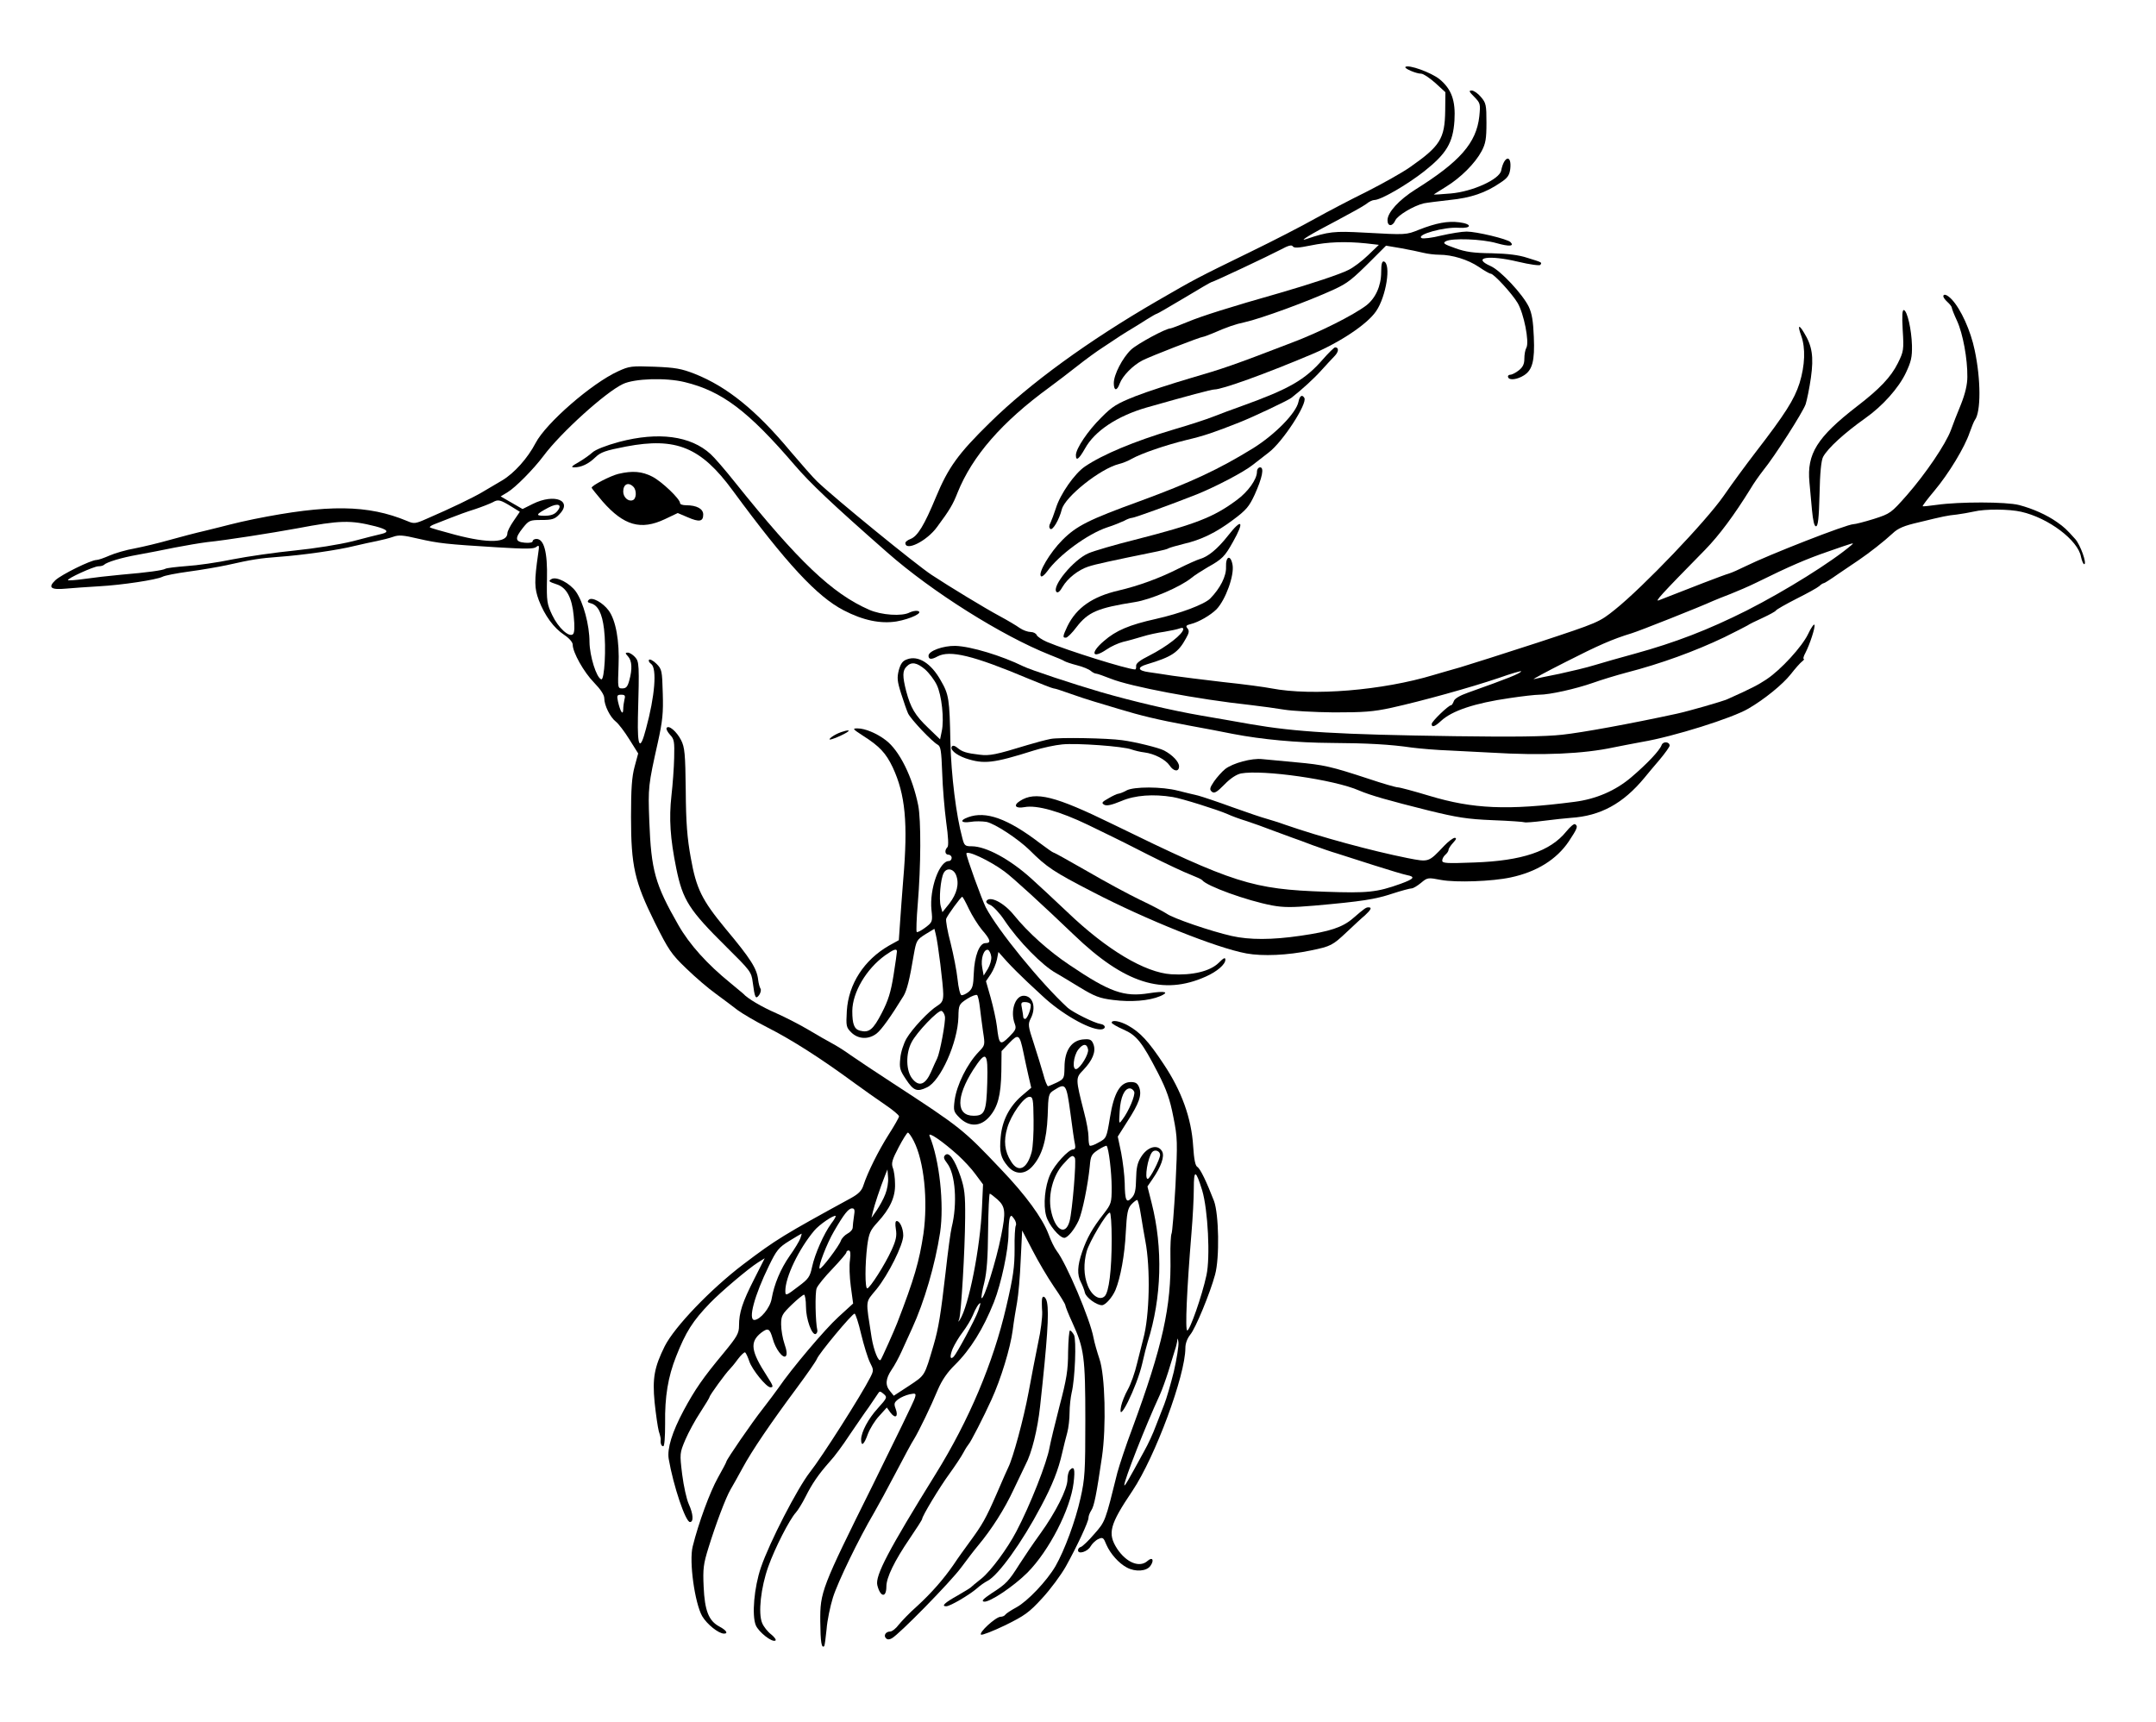 <?xml version="1.0" standalone="no"?>
<!DOCTYPE svg PUBLIC "-//W3C//DTD SVG 20010904//EN"
 "http://www.w3.org/TR/2001/REC-SVG-20010904/DTD/svg10.dtd">
<svg version="1.0" xmlns="http://www.w3.org/2000/svg"
 width="1024pt" height="818pt" viewBox="0 0 1024 818"
 preserveAspectRatio="xMidYMid meet">
<g transform="translate(0,818) scale(0.1,-0.1)"
fill="#000000" stroke="none">
<path d="M6675 7862 c-7 -7 51 -32 75 -32 10 0 40 -20 67 -44 l48 -44 -1 -89
c-2 -132 -24 -167 -167 -267 -37 -26 -130 -78 -205 -116 -75 -37 -186 -95
-247 -129 -60 -34 -198 -105 -305 -157 -258 -126 -260 -127 -445 -234 -326
-189 -604 -391 -794 -578 -150 -147 -197 -212 -256 -354 -55 -133 -87 -185
-120 -198 -14 -5 -25 -14 -25 -19 0 -42 102 9 150 75 61 82 76 108 98 164 70
174 211 336 436 500 34 25 93 70 131 100 39 31 95 72 125 91 30 20 68 45 83
55 16 10 41 26 55 34 15 9 46 28 69 43 24 15 45 27 48 27 3 0 61 34 130 75 68
41 126 75 129 75 8 0 273 125 330 155 35 19 51 23 56 15 6 -9 26 -8 85 4 82
17 164 20 263 10 l61 -7 -51 -49 c-29 -28 -70 -59 -93 -70 -38 -20 -180 -67
-325 -109 -236 -67 -375 -111 -439 -138 -41 -17 -78 -31 -82 -31 -22 0 -157
-73 -187 -101 -40 -38 -82 -118 -82 -159 0 -37 15 -39 28 -2 14 37 62 86 108
110 39 20 276 112 288 112 3 0 25 8 49 18 61 27 107 43 147 51 78 17 307 101
428 157 62 29 83 45 176 138 l69 69 71 -12 c39 -7 87 -17 107 -22 20 -5 54 -9
75 -9 61 0 136 -23 188 -58 26 -18 51 -32 56 -32 15 0 101 -94 128 -139 30
-51 56 -184 42 -212 -6 -10 -10 -33 -10 -53 0 -25 -7 -40 -26 -55 -15 -12 -33
-21 -41 -21 -8 0 -13 -6 -10 -12 5 -16 44 -11 75 9 40 25 52 69 47 182 -3 76
-9 112 -24 144 -30 61 -135 173 -181 193 -92 41 -9 54 129 21 59 -14 104 -20
107 -15 8 12 10 11 -61 33 -42 14 -93 20 -170 22 -85 1 -124 6 -173 24 -54 19
-61 24 -45 33 29 16 171 11 241 -9 60 -17 86 -15 66 5 -15 15 -162 50 -208 50
-23 0 -77 -9 -121 -19 -44 -11 -86 -16 -93 -12 -28 16 108 54 176 49 63 -4 66
18 3 26 -55 7 -109 -3 -191 -35 -62 -25 -60 -25 -260 -14 -145 8 -170 5 -277
-31 -38 -13 23 24 142 86 66 35 131 71 144 81 13 11 30 19 39 19 30 0 153 71
236 136 106 84 137 135 144 241 6 95 -14 150 -71 197 -40 32 -148 71 -162 58z"/>
<path d="M7002 7720 c29 -30 30 -33 24 -93 -14 -126 -92 -215 -303 -347 -78
-49 -133 -109 -133 -146 0 -31 24 -31 37 -1 11 24 86 69 135 81 14 3 70 10
123 16 101 10 171 34 241 82 34 22 43 35 47 65 8 70 -29 64 -43 -7 -8 -42
-136 -100 -239 -109 -44 -4 -81 -6 -81 -5 0 1 26 17 58 37 70 43 138 111 169
169 19 36 23 58 23 135 0 84 -2 94 -26 122 -14 17 -34 31 -44 31 -15 0 -13 -5
12 -30z"/>
<path d="M6560 6888 c0 -66 -27 -125 -71 -159 -61 -46 -221 -127 -354 -177
-278 -107 -325 -123 -480 -168 -88 -26 -206 -64 -262 -86 -88 -35 -110 -48
-163 -102 -63 -62 -120 -147 -120 -178 0 -30 14 -20 43 31 46 84 154 155 292
195 197 56 309 86 323 86 36 0 237 72 462 167 135 57 264 143 306 205 48 70
72 224 37 236 -9 2 -13 -12 -13 -50z"/>
<path d="M9230 6772 c0 -5 9 -17 20 -27 11 -10 20 -22 20 -26 0 -5 11 -33 25
-63 28 -61 50 -181 49 -266 0 -37 -10 -79 -30 -130 -17 -41 -39 -97 -48 -123
-25 -67 -119 -206 -209 -309 -75 -85 -79 -88 -157 -113 -45 -14 -88 -25 -97
-25 -31 0 -402 -145 -513 -200 -30 -15 -66 -31 -80 -35 -20 -5 -193 -72 -330
-126 -24 -10 4 21 219 240 67 69 137 163 215 289 15 26 43 65 60 87 54 66 189
277 202 315 6 19 18 76 25 126 14 100 6 151 -33 214 -25 42 -31 35 -13 -15 21
-59 18 -140 -8 -225 -25 -78 -68 -146 -210 -330 -40 -52 -108 -144 -150 -205
-84 -121 -382 -433 -517 -541 -75 -60 -77 -61 -365 -156 -160 -52 -326 -105
-370 -118 -44 -12 -100 -29 -125 -36 -244 -74 -577 -101 -771 -64 -30 6 -133
20 -229 30 -96 11 -204 25 -240 30 -36 6 -87 13 -113 17 -53 7 -58 23 -11 37
120 36 150 56 187 124 15 26 16 36 7 47 -10 12 -6 15 17 21 36 9 92 41 121 70
43 45 85 161 76 211 -9 50 -33 42 -31 -10 2 -44 -28 -102 -75 -150 -28 -28
-142 -71 -258 -97 -126 -28 -190 -55 -247 -105 -67 -57 -56 -87 13 -40 20 14
55 30 78 36 23 5 64 17 91 25 28 9 75 19 105 23 30 5 63 12 73 16 10 4 17 3
17 -3 0 -23 -78 -84 -163 -127 -42 -21 -62 -36 -61 -48 1 -9 -1 -17 -5 -17
-38 1 -322 90 -419 131 -23 10 -45 25 -48 32 -3 8 -16 15 -29 15 -13 0 -36 8
-52 19 -15 11 -59 37 -98 58 -67 36 -235 138 -320 194 -72 47 -463 366 -544
444 -18 17 -75 82 -126 142 -164 197 -302 308 -455 369 -64 25 -92 30 -191 34
-110 4 -120 3 -174 -22 -125 -57 -342 -246 -391 -340 -38 -73 -102 -144 -159
-178 -27 -16 -70 -41 -95 -56 -44 -26 -145 -75 -263 -126 -54 -24 -61 -25 -93
-11 -187 78 -377 80 -729 9 -38 -8 -88 -19 -110 -25 -22 -6 -76 -19 -120 -30
-44 -10 -120 -30 -170 -44 -49 -14 -124 -32 -165 -40 -41 -7 -95 -23 -120 -34
-25 -11 -53 -21 -62 -21 -26 0 -166 -69 -195 -96 -37 -35 -22 -47 51 -40 33 3
104 8 156 11 110 6 273 31 301 45 10 6 67 17 126 25 60 8 140 22 178 30 124
28 158 33 250 40 112 8 281 32 360 52 33 8 80 18 105 23 25 5 60 14 77 20 27
10 48 8 120 -9 97 -22 131 -26 377 -41 133 -8 171 -8 183 2 14 11 15 7 9 -32
-19 -132 -18 -164 3 -221 28 -73 71 -132 121 -165 24 -16 40 -35 40 -46 0 -37
53 -131 101 -180 32 -33 49 -59 49 -75 0 -34 28 -90 55 -111 12 -9 41 -47 64
-84 l42 -67 -17 -63 c-13 -48 -17 -104 -17 -238 0 -234 17 -308 113 -502 65
-130 78 -150 149 -218 42 -41 105 -95 140 -120 34 -25 81 -60 104 -78 23 -17
86 -54 139 -81 118 -60 252 -145 418 -267 41 -30 105 -75 143 -101 37 -25 67
-50 67 -56 0 -5 -22 -44 -49 -86 -50 -79 -100 -180 -120 -241 -8 -26 -23 -41
-59 -61 -320 -175 -355 -196 -512 -315 -154 -117 -326 -296 -373 -389 -49 -99
-59 -151 -48 -266 6 -57 15 -119 20 -138 6 -18 10 -36 9 -40 -2 -17 3 -31 12
-31 6 0 9 44 9 108 -2 128 14 222 52 318 46 117 79 169 161 254 51 53 182 164
228 193 l32 20 -50 -99 c-56 -110 -72 -159 -72 -221 0 -36 -8 -51 -73 -130
-99 -119 -136 -173 -190 -273 -55 -103 -79 -181 -71 -230 22 -128 80 -300 101
-300 18 0 16 38 -6 86 -10 22 -24 85 -31 140 -12 99 -12 101 15 165 15 35 47
94 71 130 24 37 44 70 44 73 0 8 79 116 95 131 6 6 24 27 39 48 15 20 31 35
35 33 4 -3 13 -22 20 -43 13 -39 81 -123 100 -123 16 0 14 6 -16 53 -77 119
-83 162 -28 206 33 25 41 21 55 -28 13 -49 49 -96 62 -83 7 7 5 27 -6 58 -9
26 -16 68 -16 93 0 41 5 49 50 93 27 26 54 48 59 48 4 0 9 -25 9 -57 0 -59 28
-136 46 -130 6 3 9 11 8 18 -9 37 -12 179 -3 200 5 13 39 55 75 92 36 38 66
73 66 78 0 5 5 9 11 9 8 0 10 -14 6 -45 -4 -25 -2 -81 4 -126 l11 -81 -70 -64
c-64 -58 -225 -249 -284 -336 -14 -20 -48 -65 -75 -100 -50 -63 -173 -242
-173 -251 0 -3 -18 -37 -40 -76 -38 -68 -92 -214 -120 -327 -18 -71 10 -269
45 -331 23 -39 78 -83 104 -83 21 0 11 16 -23 34 -50 27 -69 75 -74 189 -4 85
-1 108 23 185 34 110 82 238 105 277 10 17 35 61 56 100 45 84 136 217 257
380 49 66 93 129 97 140 10 26 167 215 179 215 4 0 19 -44 31 -97 13 -54 32
-115 42 -135 18 -35 18 -38 2 -70 -43 -85 -232 -382 -287 -451 -60 -77 -192
-333 -233 -453 -32 -94 -44 -227 -24 -275 14 -32 77 -82 93 -72 5 3 -4 16 -20
29 -17 13 -36 37 -43 54 -20 47 -6 170 29 268 32 90 101 224 131 257 10 11 31
45 46 75 31 62 61 106 115 167 21 22 63 79 93 125 31 45 72 106 92 133 19 28
39 57 44 65 7 12 11 12 24 1 22 -18 21 -20 -25 -71 -45 -49 -78 -112 -79 -147
0 -37 14 -26 32 25 10 26 34 65 54 86 l36 40 18 -25 c23 -30 38 -18 24 19 -9
24 -7 30 12 45 13 10 37 20 55 24 29 6 31 4 24 -18 -3 -13 -94 -199 -200 -414
-244 -491 -250 -507 -249 -648 1 -98 6 -129 19 -116 2 3 7 39 11 80 3 41 17
108 30 150 23 74 123 280 196 404 19 33 66 119 103 190 38 72 76 144 87 160
23 38 78 151 113 235 19 44 45 82 80 116 74 73 135 171 186 299 35 89 69 250
69 325 0 32 3 66 6 75 6 14 8 13 21 -5 8 -11 11 -25 8 -31 -4 -6 -7 -56 -6
-112 0 -85 -6 -131 -40 -276 -61 -263 -176 -537 -335 -793 -225 -363 -288
-483 -277 -528 14 -57 43 -62 43 -6 0 42 38 121 111 228 32 47 59 89 59 93 0
13 83 151 130 215 26 36 56 81 66 100 10 19 22 37 25 40 8 7 72 131 108 211
45 98 90 246 101 330 5 41 15 101 21 134 6 33 14 123 17 200 l7 140 49 -94
c26 -51 72 -129 102 -173 30 -43 54 -83 54 -88 0 -5 15 -43 34 -84 55 -121 61
-161 61 -461 0 -245 -2 -279 -23 -372 -24 -108 -76 -248 -119 -323 -41 -70
-132 -166 -185 -195 -26 -14 -50 -30 -53 -35 -4 -6 -14 -10 -23 -10 -23 -1
-106 -77 -92 -85 5 -3 57 17 115 45 91 45 113 60 175 128 39 42 90 111 113
152 53 96 107 211 107 230 0 9 6 24 13 35 14 20 25 77 51 254 21 143 15 389
-12 466 -11 33 -24 78 -28 100 -16 88 -129 354 -175 413 -10 13 -28 49 -39 80
-29 76 -108 185 -225 307 -181 191 -190 198 -515 410 -80 52 -170 112 -200
133 -30 22 -71 47 -90 57 -19 10 -68 38 -108 62 -40 24 -110 60 -155 80 -69
30 -137 70 -157 93 -3 3 -30 25 -60 50 -110 89 -195 183 -248 276 -111 194
-129 259 -138 494 -6 161 -5 169 41 375 22 100 26 139 23 232 -3 107 -4 114
-30 140 -15 15 -31 23 -35 19 -4 -4 0 -13 10 -20 28 -21 18 -152 -25 -309 -28
-107 -41 -88 -38 55 7 255 6 265 -14 287 -11 12 -26 21 -34 21 -13 0 -13 -3 1
-18 19 -21 21 -60 6 -114 -8 -30 -15 -38 -33 -38 -22 0 -22 1 -18 108 5 117
-13 216 -47 262 -27 37 -79 66 -94 51 -9 -9 -6 -13 10 -17 33 -9 53 -47 62
-122 11 -88 2 -244 -13 -239 -23 7 -55 110 -56 177 0 81 -29 188 -64 239 -29
41 -94 75 -117 60 -16 -9 -13 -12 26 -25 46 -15 72 -63 80 -150 5 -49 4 -79
-3 -86 -18 -18 -70 29 -99 90 -25 53 -27 65 -25 172 3 127 -14 190 -50 190
-10 0 -18 -5 -18 -11 0 -6 -16 -9 -37 -7 -47 4 -49 21 -9 71 28 35 33 37 88
37 49 0 63 4 83 25 68 67 -21 103 -125 51 l-48 -24 -52 30 -52 30 33 20 c37
22 123 109 171 173 81 109 294 302 377 341 55 26 203 31 293 9 177 -43 301
-136 523 -395 74 -86 175 -182 439 -414 212 -187 545 -396 771 -486 33 -13 65
-26 70 -30 6 -4 33 -13 60 -20 28 -7 57 -19 66 -27 8 -7 20 -13 26 -13 5 0 36
-11 69 -24 92 -37 412 -98 664 -125 52 -6 124 -16 160 -22 36 -6 142 -12 235
-13 142 0 187 3 274 22 145 32 375 96 508 141 62 22 111 36 108 32 -6 -11 -61
-33 -252 -101 -40 -14 -65 -29 -68 -41 -4 -10 -9 -19 -13 -19 -12 0 -92 -77
-92 -89 0 -18 15 -13 45 15 52 48 159 84 326 108 59 9 122 16 140 16 50 0 174
28 254 56 39 14 111 36 160 49 163 42 327 102 465 168 52 26 102 51 110 56 8
6 41 22 72 36 32 15 60 30 63 35 3 5 47 30 98 56 50 25 99 52 108 60 8 8 18
14 22 14 3 0 33 19 67 43 34 23 79 53 99 67 50 34 119 88 160 126 26 25 55 37
125 53 119 29 133 32 181 37 22 3 58 9 80 14 53 13 169 12 225 -1 129 -29 270
-135 284 -214 4 -19 11 -35 15 -35 15 0 -18 92 -42 119 -43 48 -53 57 -87 81
-48 34 -115 64 -180 81 -62 16 -284 16 -390 1 -36 -5 -66 -8 -68 -7 -2 2 23
35 55 73 69 82 145 208 168 277 10 28 21 55 25 60 29 38 29 192 -1 332 -19 92
-65 194 -109 241 -21 22 -40 29 -40 14z m-6798 -1000 l37 -23 -30 -44 c-16
-23 -29 -49 -29 -57 0 -47 -89 -50 -249 -8 -63 17 -117 32 -119 35 -3 2 6 9
19 14 13 5 49 19 79 31 30 12 82 31 115 41 33 11 71 26 85 33 26 15 35 13 92
-22z m213 -22 c-12 -14 -31 -20 -59 -20 -45 0 -41 7 19 39 46 24 69 14 40 -19z
m-862 -70 c57 -15 68 -27 30 -36 -15 -3 -77 -19 -138 -35 -65 -16 -178 -34
-275 -44 -91 -9 -223 -28 -295 -42 -71 -15 -170 -29 -220 -32 -49 -4 -94 -9
-100 -13 -12 -7 -80 -17 -210 -28 -55 -5 -133 -14 -174 -20 -41 -6 -76 -8 -78
-6 -7 7 123 66 144 66 11 0 23 3 27 7 13 13 82 34 161 48 44 8 123 23 175 34
52 10 122 22 155 26 89 9 305 43 425 65 206 39 254 40 373 10z m7012 -88 c-93
-80 -314 -218 -499 -312 -183 -92 -339 -152 -531 -205 -66 -18 -151 -42 -190
-54 -38 -12 -115 -30 -170 -42 -55 -11 -109 -22 -120 -25 -11 -3 57 34 150 81
157 80 223 109 315 137 34 10 324 125 385 153 17 7 55 23 85 34 30 12 87 36
125 55 154 76 235 111 340 147 121 42 123 43 110 31z m-5829 -734 c-3 -13 -6
-34 -6 -48 -1 -31 -14 -10 -25 38 -6 28 -4 32 15 32 18 0 21 -4 16 -22z m1374
-2098 c49 -96 68 -282 46 -440 -20 -132 -43 -213 -125 -425 -13 -34 -73 -168
-78 -174 -10 -14 -33 44 -43 104 -29 188 -32 164 23 231 56 69 127 211 127
255 0 34 -16 69 -31 69 -7 0 -8 -14 -4 -39 5 -31 1 -52 -20 -98 -31 -69 -104
-183 -116 -183 -11 0 -11 114 0 203 8 59 14 73 49 111 59 64 85 120 83 182 0
29 -5 64 -11 78 -7 21 -3 37 28 96 20 38 40 70 44 70 4 0 17 -18 28 -40z m211
-68 c26 -24 64 -64 83 -91 l35 -47 -5 -109 c-8 -192 -63 -469 -105 -534 -9
-13 -9 -12 -3 4 9 28 27 323 28 480 1 111 -3 140 -22 197 -28 81 -55 119 -73
101 -9 -9 -7 -17 9 -38 40 -50 50 -193 22 -305 -5 -19 -18 -116 -29 -215 -23
-199 -33 -263 -57 -345 -44 -149 -39 -141 -117 -193 l-72 -47 -17 21 c-25 29
-22 60 7 103 14 20 34 58 46 84 12 26 35 76 51 112 58 126 109 301 133 455 20
135 -3 346 -50 459 -10 24 59 -23 136 -92z m-346 -184 c-8 -22 -27 -56 -41
-77 l-25 -36 7 30 c7 30 34 112 57 170 l12 30 3 -39 c2 -21 -4 -56 -13 -78z
m533 -26 c37 -34 40 -58 17 -172 -23 -118 -82 -306 -93 -296 -2 3 3 36 13 74
12 50 17 119 18 246 1 97 5 176 8 176 3 0 20 -13 37 -28z m-682 -79 c-3 -21
-6 -45 -6 -54 0 -9 -11 -22 -25 -29 -13 -7 -27 -22 -31 -33 -8 -25 -95 -140
-101 -133 -9 8 35 121 68 177 48 83 69 109 86 109 12 0 14 -8 9 -37z m-108
-35 c-35 -48 -78 -145 -91 -206 -10 -47 -17 -57 -64 -92 -60 -46 -63 -47 -63
-22 0 66 64 199 137 286 24 29 93 76 102 70 2 -2 -7 -18 -21 -36z m-147 -71
c-5 -13 -27 -50 -50 -82 -44 -63 -74 -135 -86 -204 -7 -43 -54 -100 -82 -101
-31 0 0 116 69 257 36 74 46 87 96 118 31 19 58 35 59 35 1 0 -1 -10 -6 -23z
m845 -344 c-14 -40 -101 -201 -116 -217 -18 -18 -20 1 -5 38 9 20 30 56 48 79
18 24 39 59 47 78 13 33 29 59 36 59 2 0 -3 -17 -10 -37z"/>
<path d="M9037 6612 c6 -95 4 -102 -23 -157 -33 -66 -86 -122 -194 -205 -190
-147 -239 -226 -226 -361 3 -30 8 -89 12 -131 5 -52 11 -78 19 -78 10 0 14 39
17 153 2 102 8 160 17 177 23 42 101 113 201 184 81 57 158 143 192 215 25 53
30 74 29 130 -2 75 -22 163 -38 168 -8 3 -10 -25 -6 -95z"/>
<path d="M6283 6473 c-85 -98 -161 -141 -386 -222 -45 -16 -107 -39 -137 -51
-30 -12 -113 -39 -185 -60 -188 -56 -338 -119 -422 -176 -49 -33 -118 -132
-138 -198 -9 -28 -21 -59 -26 -70 -7 -12 -7 -22 -1 -28 11 -11 43 44 55 92 15
60 183 194 272 216 17 4 44 15 61 25 47 26 158 64 259 89 85 20 131 36 250 83
62 24 233 105 248 117 49 38 108 92 142 130 22 24 50 55 63 68 21 21 22 42 3
42 -4 0 -31 -26 -58 -57z"/>
<path d="M6167 6271 c-11 -53 -111 -155 -215 -220 -164 -101 -295 -162 -537
-251 -245 -89 -302 -118 -369 -185 -59 -59 -117 -157 -102 -172 4 -5 17 6 29
22 56 79 193 179 286 210 29 9 65 24 80 31 14 8 31 14 37 14 12 0 190 65 309
112 91 37 221 105 264 139 17 13 51 40 76 59 67 50 186 234 170 260 -11 18
-22 10 -28 -19z"/>
<path d="M2941 6081 c-63 -17 -113 -37 -127 -50 -12 -11 -41 -32 -65 -46 -34
-19 -39 -25 -22 -25 34 0 68 16 101 48 25 24 47 32 146 51 237 45 355 -3 506
-209 255 -347 401 -504 527 -569 92 -48 175 -65 251 -53 68 12 132 43 100 50
-9 2 -26 -2 -37 -7 -36 -20 -136 -13 -194 13 -175 77 -335 229 -637 606 -46
58 -98 118 -115 133 -95 87 -248 107 -434 58z"/>
<path d="M5970 5939 c0 -36 -43 -96 -97 -135 -109 -81 -194 -114 -483 -188
-96 -24 -195 -53 -220 -64 -71 -30 -177 -159 -152 -184 6 -6 17 3 29 25 24 40
74 80 123 96 30 10 102 26 328 72 24 5 48 11 53 15 6 3 37 12 69 20 84 19 156
54 237 115 62 46 76 63 102 119 37 82 46 130 26 130 -8 0 -15 -9 -15 -21z"/>
<path d="M2937 5929 c-37 -9 -127 -55 -127 -66 0 -2 24 -32 52 -65 101 -115
182 -138 296 -84 l61 29 47 -20 c55 -24 74 -21 74 13 0 27 -31 44 -81 44 -16
0 -29 4 -29 10 0 20 -87 103 -132 126 -49 25 -94 29 -161 13z m71 -61 c17 -17
15 -58 -3 -64 -21 -8 -45 14 -45 41 0 35 24 47 48 23z"/>
<path d="M5832 5635 c-47 -60 -93 -99 -132 -110 -14 -4 -61 -25 -105 -47 -89
-45 -188 -81 -282 -103 -125 -29 -200 -82 -243 -169 -23 -49 -24 -56 -7 -55 6
0 29 22 49 49 56 73 101 92 278 120 77 12 216 72 269 115 14 12 49 34 76 50
70 39 82 51 121 121 56 99 43 115 -24 29z"/>
<path d="M8588 5169 c-29 -61 -130 -171 -198 -216 -39 -26 -71 -43 -185 -94
-24 -11 -185 -57 -240 -69 -216 -47 -451 -90 -545 -100 -81 -9 -230 -11 -510
-7 -558 8 -755 20 -970 57 -63 11 -169 30 -235 41 -140 24 -326 68 -475 111
-130 38 -336 106 -370 123 -102 50 -249 95 -323 97 -58 1 -127 -24 -127 -47 0
-18 14 -19 43 -3 59 31 168 5 432 -106 60 -25 114 -46 119 -46 6 0 40 -11 76
-24 36 -13 88 -30 115 -38 28 -8 82 -25 120 -36 102 -31 184 -51 330 -78 72
-13 166 -31 210 -40 140 -27 306 -42 465 -43 174 -1 283 -7 385 -22 39 -5 120
-12 180 -14 61 -3 148 -8 195 -10 248 -15 440 -6 585 25 28 6 88 17 135 26
148 25 428 113 504 158 76 44 163 115 201 163 21 27 45 54 54 61 8 6 12 12 8
12 -4 0 -1 13 8 29 22 43 47 121 43 133 -2 6 -16 -13 -30 -43z"/>
<path d="M4308 5048 c-21 -7 -30 -20 -39 -51 -9 -36 -8 -52 11 -112 12 -38 27
-81 33 -94 14 -29 114 -134 140 -148 15 -8 18 -27 22 -134 2 -68 11 -173 19
-234 10 -70 12 -113 6 -119 -15 -15 -12 -36 5 -36 8 0 15 -7 15 -15 0 -8 -6
-15 -13 -15 -46 0 -93 -133 -83 -232 6 -56 5 -58 -29 -84 -20 -15 -38 -24 -41
-21 -3 3 -1 63 5 134 15 180 16 397 2 468 -27 134 -89 260 -154 309 -43 33
-99 56 -134 56 -26 0 -23 -3 26 -35 79 -50 109 -83 141 -150 60 -129 73 -264
50 -533 -5 -64 -12 -155 -15 -202 l-6 -86 -47 -26 c-118 -68 -192 -182 -200
-310 -4 -72 -3 -78 21 -102 33 -33 83 -35 121 -5 23 18 68 81 128 179 15 26
28 74 48 195 12 67 14 71 55 97 l43 26 6 -24 c11 -41 36 -245 36 -286 0 -30
-5 -41 -27 -55 -41 -25 -120 -109 -148 -157 -13 -23 -27 -65 -29 -93 -5 -46
-2 -57 27 -100 36 -55 53 -61 100 -38 64 30 146 213 149 334 1 58 3 61 41 86
22 14 44 22 48 18 4 -4 10 -30 13 -58 3 -27 10 -79 15 -115 10 -64 10 -65 -20
-96 -55 -57 -105 -157 -115 -231 -6 -49 -5 -54 24 -83 45 -44 99 -43 141 5 40
46 55 101 57 216 l1 96 37 39 c43 45 49 41 67 -46 6 -30 17 -80 24 -111 l13
-56 -47 -40 c-57 -50 -91 -116 -98 -193 -7 -72 0 -100 33 -139 34 -41 80 -42
116 -3 47 51 69 125 74 241 3 103 4 106 31 123 55 35 58 30 77 -109 9 -71 19
-138 22 -150 3 -15 0 -23 -9 -23 -22 0 -88 -72 -109 -119 -25 -55 -34 -144
-19 -197 11 -41 63 -104 86 -104 16 0 48 39 68 82 18 40 44 168 53 258 4 49 8
57 40 78 20 13 38 21 40 19 10 -10 24 -127 24 -198 0 -73 -2 -78 -38 -125 -54
-69 -79 -114 -102 -180 -23 -67 -25 -109 -6 -145 7 -14 16 -36 19 -50 6 -23
55 -59 81 -59 16 0 49 37 64 72 24 58 44 167 49 273 5 92 9 114 26 133 11 12
24 22 28 22 4 0 12 -33 18 -72 6 -40 16 -95 21 -123 25 -130 20 -357 -10 -465
-5 -19 -18 -71 -29 -115 -10 -44 -30 -100 -44 -125 -14 -25 -28 -60 -32 -79
-21 -102 75 91 100 201 9 40 21 87 26 103 67 211 73 447 19 660 l-20 79 24 35
c41 59 58 108 46 131 -20 37 -70 24 -101 -27 -17 -27 -22 -52 -23 -103 -1 -52
-5 -73 -20 -89 -26 -29 -33 -15 -34 69 -1 38 -9 103 -17 145 l-16 76 45 71
c57 88 70 126 57 162 -8 20 -17 26 -40 26 -50 0 -80 -50 -99 -168 -16 -98 -17
-99 -54 -119 -20 -12 -39 -18 -42 -15 -4 3 -6 22 -6 42 0 20 -9 72 -21 116
-41 161 -41 163 -4 201 44 46 61 87 49 121 -8 22 -16 27 -43 25 -60 -2 -95
-51 -95 -133 -1 -52 -2 -55 -36 -72 -19 -9 -38 -17 -42 -18 -4 0 -15 26 -23
58 -9 31 -29 97 -45 146 -27 81 -28 91 -15 117 28 53 11 108 -32 109 -42 1
-66 -74 -43 -134 8 -22 4 -30 -27 -61 -43 -43 -48 -38 -58 49 -4 33 -18 95
-30 138 l-22 77 23 34 c12 18 25 50 29 69 l7 36 41 -46 c23 -25 66 -68 96 -96
30 -28 62 -58 71 -66 89 -84 221 -160 277 -160 27 0 27 22 0 26 -29 4 -131 55
-156 77 -129 119 -331 367 -389 477 -19 38 -92 239 -92 255 0 19 111 -33 180
-84 39 -28 187 -164 330 -301 241 -232 424 -290 627 -199 54 24 93 58 93 80 0
13 -8 9 -32 -15 -41 -40 -125 -60 -225 -54 -124 8 -305 115 -493 295 -63 60
-141 132 -172 160 -102 92 -215 153 -283 153 -31 0 -35 3 -44 38 -30 110 -53
299 -57 457 -4 205 -7 226 -46 293 -46 82 -107 120 -160 100z m86 -48 c19 -17
44 -50 55 -73 24 -49 36 -165 24 -220 l-8 -39 -56 54 c-63 60 -84 96 -105 175
-18 70 -18 98 2 117 23 24 49 19 88 -14z m147 -977 c16 -41 4 -88 -32 -135
l-33 -41 -8 29 c-9 32 -1 129 14 157 14 27 47 21 59 -10z m61 -161 c15 -31 43
-76 62 -99 41 -47 45 -63 16 -63 -28 0 -52 -61 -55 -144 -2 -59 -6 -72 -25
-88 -13 -10 -28 -17 -34 -15 -6 2 -14 36 -18 75 -4 39 -19 116 -33 172 -15 56
-24 108 -21 116 7 18 69 103 76 104 3 0 17 -26 32 -58z m-342 -202 c0 -5 -7
-56 -16 -112 -13 -81 -25 -120 -56 -180 -41 -79 -60 -95 -103 -84 -28 7 -37
31 -37 94 1 88 66 199 156 264 41 29 56 34 56 18z m448 -24 c2 -15 -6 -41 -16
-58 l-20 -32 -7 38 c-8 42 8 90 28 84 6 -3 13 -17 15 -32z m186 -225 c8 -12
-14 -71 -25 -71 -5 0 -9 4 -9 9 0 5 -3 23 -6 40 -6 27 -4 31 14 31 12 0 23 -4
26 -9z m-406 -60 c4 -24 -24 -173 -37 -199 -5 -10 -18 -38 -29 -64 -27 -61
-57 -72 -89 -32 -30 37 -32 118 -4 172 24 48 127 155 143 150 7 -3 14 -15 16
-27z m680 -157 c3 -22 -35 -85 -55 -92 -22 -7 -15 62 8 92 23 30 42 30 47 0z
m-479 -157 c-4 -139 -12 -157 -65 -157 -83 0 -84 89 -2 218 62 95 71 87 67
-61z m698 -43 c6 -16 -26 -93 -56 -132 -17 -23 -17 -23 -13 40 4 67 23 108 48
108 8 0 17 -7 21 -16z m-478 -134 c1 -60 -3 -129 -9 -152 -22 -82 -64 -101
-98 -45 -31 49 -36 98 -18 159 18 63 79 148 105 148 17 0 19 -10 20 -110z
m601 -166 c0 -20 -48 -114 -59 -114 -16 0 0 101 21 127 12 15 38 6 38 -13z
m-405 -14 c8 -12 -12 -253 -25 -301 -20 -73 -71 -41 -89 55 -13 72 10 161 57
214 39 44 47 48 57 32z m175 -387 c0 -147 -13 -250 -33 -270 -23 -23 -62 2
-81 51 -19 48 -20 105 -5 161 12 45 95 185 110 185 5 0 9 -56 9 -127z"/>
<path d="M3166 4722 c-3 -5 5 -20 17 -33 19 -20 21 -32 19 -109 -1 -47 -7
-128 -13 -180 -12 -108 -6 -202 23 -345 31 -151 60 -197 239 -374 112 -111
118 -118 124 -166 10 -76 14 -84 31 -61 7 11 10 24 6 30 -4 6 -9 25 -11 41 -6
54 -34 99 -157 246 -110 134 -137 187 -163 334 -17 93 -23 166 -24 320 -2 176
-5 205 -22 239 -21 41 -59 74 -69 58z"/>
<path d="M3973 4693 c-18 -9 -33 -20 -33 -25 0 -7 75 25 89 38 11 10 -28 1
-56 -13z"/>
<path d="M4990 4670 c-25 -5 -74 -18 -110 -29 -150 -46 -180 -52 -227 -46 -62
7 -84 14 -106 33 -9 8 -20 12 -24 8 -15 -14 15 -41 63 -58 87 -29 131 -24 324
37 41 13 102 26 135 29 69 7 290 -9 329 -24 15 -5 42 -12 61 -14 48 -6 101
-34 120 -62 19 -29 45 -32 45 -4 0 21 -31 54 -71 75 -24 13 -138 41 -199 49
-70 10 -301 14 -340 6z"/>
<path d="M7892 4641 c-10 -27 -70 -90 -144 -153 -75 -64 -168 -104 -271 -117
-317 -41 -480 -34 -689 29 -73 22 -140 40 -149 40 -9 0 -72 18 -140 41 -177
58 -210 66 -344 78 -66 6 -137 13 -159 15 -50 6 -141 -19 -177 -47 -15 -12
-39 -39 -53 -59 -21 -31 -22 -39 -10 -49 11 -9 23 -3 59 34 29 30 57 48 79 53
104 19 443 -29 561 -81 54 -23 138 -47 330 -95 135 -33 183 -41 305 -46 80 -3
148 -8 151 -10 4 -2 44 1 90 7 46 6 104 12 129 14 142 9 249 68 350 190 14 17
46 56 73 87 26 31 47 61 47 66 0 19 -31 22 -38 3z"/>
<path d="M5350 4425 c-14 -8 -30 -14 -37 -15 -6 0 -28 -10 -48 -22 -32 -18
-35 -22 -20 -31 12 -6 35 -1 81 18 65 28 152 34 244 19 43 -7 212 -60 260 -81
19 -9 60 -24 90 -33 30 -10 87 -30 125 -45 39 -14 81 -30 95 -35 14 -5 57 -20
95 -35 39 -14 90 -32 115 -39 25 -8 104 -33 175 -56 72 -23 142 -44 158 -47
41 -8 33 -18 -30 -41 -114 -41 -157 -45 -358 -38 -347 12 -433 39 -1010 321
-274 134 -368 158 -441 110 -33 -21 -21 -37 22 -29 59 11 168 -20 303 -85 51
-25 103 -50 115 -56 11 -5 89 -44 171 -86 83 -42 173 -84 200 -94 28 -11 52
-22 55 -26 21 -28 211 -97 332 -120 54 -10 95 -10 200 -1 226 20 290 30 371
57 43 14 84 25 92 25 7 0 27 12 44 26 31 26 33 26 96 14 71 -13 242 -7 330 12
123 26 218 85 276 171 41 62 45 72 30 82 -6 3 -24 -13 -42 -35 -76 -94 -210
-139 -436 -147 -132 -5 -153 -4 -153 9 0 9 7 21 15 28 8 7 15 17 15 23 0 6 10
21 22 34 15 16 17 23 7 23 -7 0 -30 -17 -49 -37 -76 -80 -72 -79 -175 -59
-170 34 -413 100 -580 158 -33 12 -73 24 -90 29 -16 4 -88 28 -160 54 -71 26
-146 51 -165 56 -19 4 -62 15 -95 23 -76 20 -211 20 -245 1z"/>
<path d="M4598 4298 c-42 -15 -34 -29 12 -22 21 4 55 3 75 0 40 -8 151 -81
206 -135 81 -81 115 -103 297 -197 254 -132 590 -267 732 -293 77 -14 195 -9
305 14 97 20 104 24 174 90 31 29 68 64 84 77 29 27 34 38 17 38 -12 0 -17 -3
-75 -53 -49 -42 -109 -62 -248 -82 -136 -20 -243 -20 -327 -1 -98 22 -279 84
-309 106 -15 10 -72 40 -127 66 -54 26 -167 87 -251 136 -84 48 -155 88 -159
88 -3 0 -32 20 -65 45 -153 117 -257 154 -341 123z"/>
<path d="M4685 3900 c-3 -6 5 -14 19 -19 13 -6 44 -38 67 -73 66 -99 181 -216
246 -251 12 -7 61 -36 108 -65 74 -45 97 -54 162 -62 85 -11 171 -4 223 18 47
20 24 26 -53 14 -118 -19 -186 5 -377 134 -99 66 -198 155 -265 238 -48 59
-114 92 -130 66z"/>
<path d="M5280 3322 c0 -4 25 -19 55 -32 64 -28 89 -60 165 -207 41 -80 57
-126 73 -209 20 -100 20 -118 10 -325 -7 -120 -15 -224 -19 -230 -3 -6 -6 -55
-5 -109 5 -235 -38 -427 -181 -815 -31 -82 -62 -177 -71 -210 -58 -234 -57
-232 -110 -292 -27 -32 -56 -59 -63 -61 -8 -2 -14 -9 -14 -16 0 -21 46 -7 60
19 7 12 23 28 36 34 22 10 25 8 39 -27 19 -43 59 -88 97 -108 41 -22 94 -18
112 8 19 27 10 44 -13 24 -38 -35 -101 -9 -145 57 -47 73 -36 114 73 276 107
160 251 547 251 678 0 22 9 45 23 63 25 29 95 199 118 285 22 79 18 288 -5
350 -36 93 -65 153 -79 162 -10 5 -16 36 -20 98 -8 133 -55 263 -140 390 -72
109 -112 152 -170 184 -38 21 -77 28 -77 13z m430 -797 c27 -91 39 -318 20
-403 -21 -98 -79 -262 -91 -262 -11 0 -2 196 20 464 6 71 11 165 11 209 0 94
9 92 40 -8z m-135 -861 c-15 -60 -35 -129 -45 -154 -10 -25 -28 -72 -41 -105
-12 -33 -36 -85 -53 -115 -82 -151 -96 -174 -96 -164 0 24 98 275 169 429 10
22 28 72 40 110 12 39 26 84 31 101 6 17 11 39 12 50 0 10 3 5 5 -12 2 -16 -8
-79 -22 -140z"/>
<path d="M4949 2008 c-1 -7 -1 -34 1 -60 1 -26 -7 -92 -19 -145 -11 -54 -32
-161 -46 -238 -23 -124 -74 -312 -96 -355 -4 -8 -29 -64 -55 -125 -52 -119
-68 -147 -129 -230 -22 -30 -56 -77 -75 -106 -49 -71 -106 -136 -176 -200 -33
-29 -71 -69 -85 -86 -13 -18 -32 -33 -41 -33 -21 0 -33 -19 -20 -32 7 -7 16
-7 28 0 35 19 279 268 329 336 28 38 64 85 81 105 64 77 125 172 169 267 26
54 51 107 56 117 29 54 57 166 69 277 34 312 43 441 33 493 -5 27 -22 38 -24
15z"/>
<path d="M5073 1758 c0 -86 -7 -129 -41 -258 -22 -85 -43 -173 -47 -195 -12
-71 -92 -275 -158 -400 -43 -82 -120 -186 -165 -223 -26 -20 -49 -40 -52 -43
-3 -3 -31 -20 -62 -38 -61 -34 -79 -51 -54 -51 19 0 110 54 146 85 14 13 37
29 51 36 51 27 163 182 253 353 54 101 83 174 101 255 7 31 18 74 24 96 6 22
11 65 11 95 0 30 5 73 10 95 16 66 23 250 11 274 -7 12 -15 21 -19 21 -4 0 -8
-46 -9 -102z"/>
<path d="M5082 1198 c-7 -7 -12 -27 -12 -46 0 -44 -56 -156 -129 -257 -32 -44
-76 -109 -99 -145 -51 -81 -63 -94 -132 -138 -40 -27 -50 -37 -37 -40 26 -5
142 73 207 138 103 104 204 301 219 426 8 66 3 82 -17 62z"/>
</g>
</svg>
